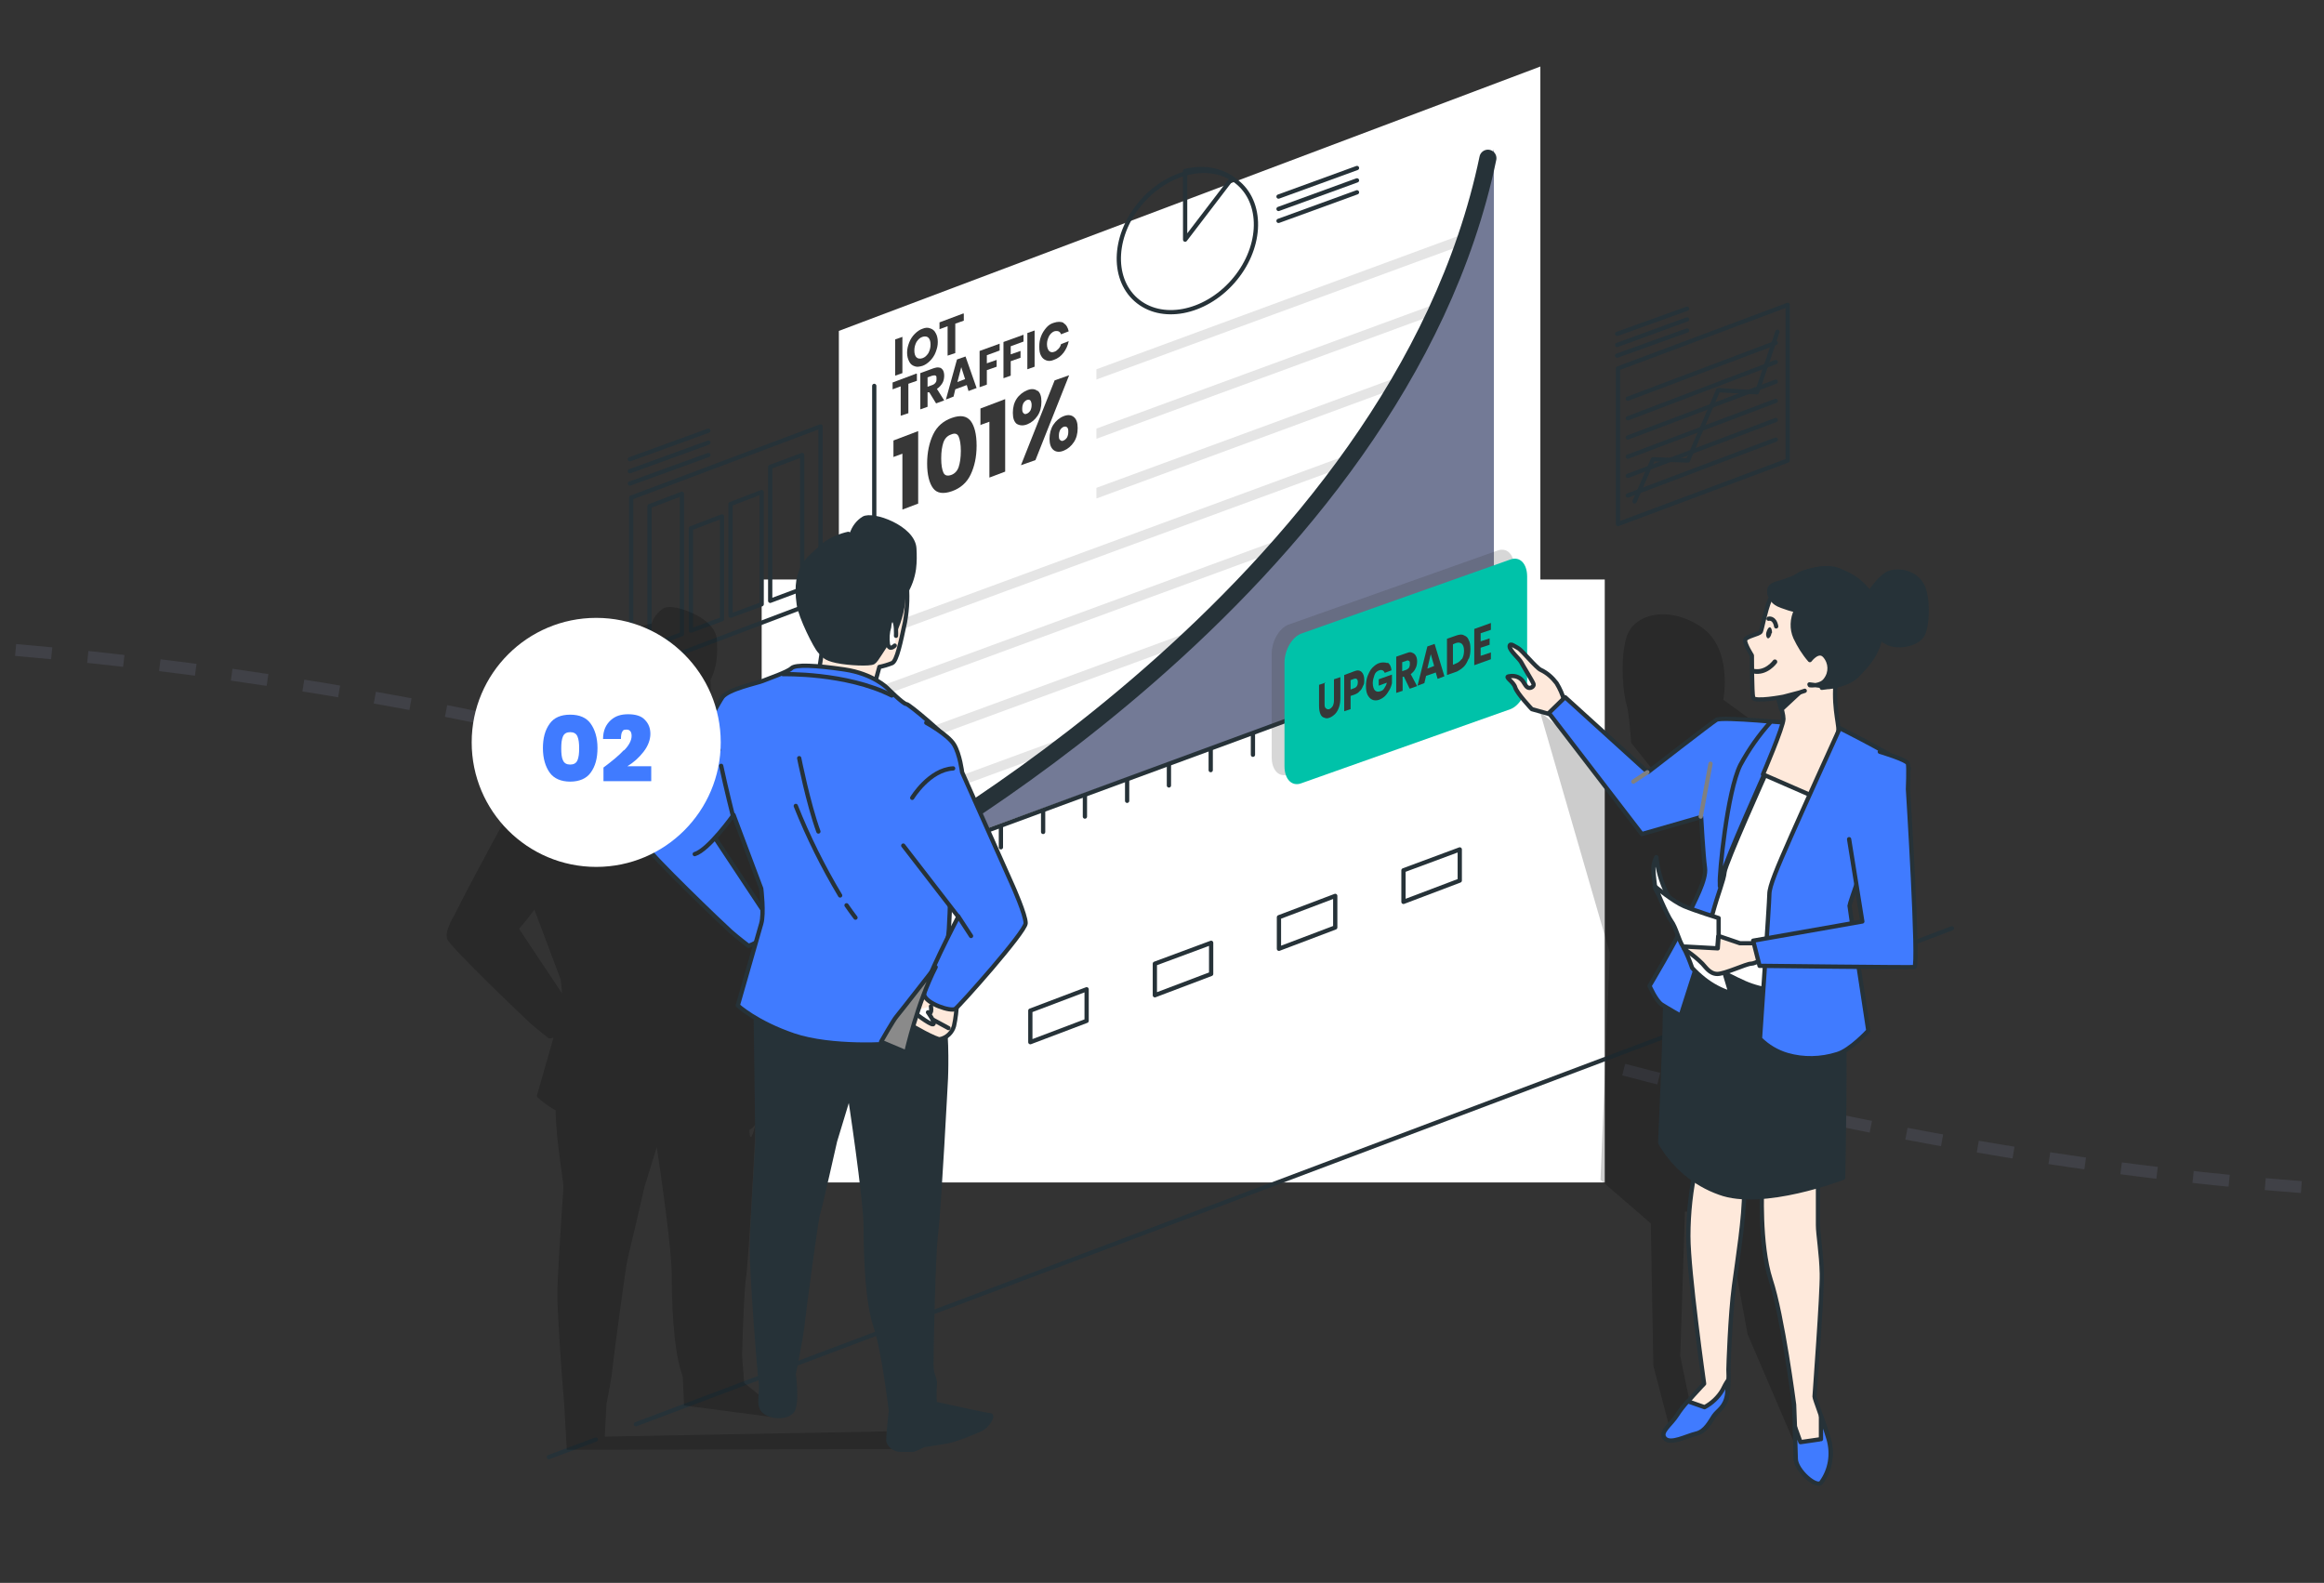 <?xml version="1.0" encoding="UTF-8"?>
<svg id="Layer_1" data-name="Layer 1" xmlns="http://www.w3.org/2000/svg" xmlns:xlink="http://www.w3.org/1999/xlink" viewBox="0 0 544.97 371.2">
  <rect x="0" y="0" width="544.97" height="371.2" fill="#333333" stroke="none"/>
  <defs>
    <style>
      .cls-1, .cls-2, .cls-3, .cls-4, .cls-5, .cls-6, .cls-7 {
        fill: none;
      }

      .cls-8, .cls-9 {
        fill: #407bff;
      }

      .cls-10, .cls-11, .cls-6 {
        isolation: isolate;
        opacity: .2;
      }

      .cls-12, .cls-13 {
        fill: #263238;
      }

      .cls-14 {
        fill: #e5e5e5;
      }

      .cls-15 {
        fill: #8a8a8a;
      }

      .cls-15, .cls-9, .cls-2, .cls-3, .cls-16, .cls-4, .cls-5, .cls-13, .cls-17, .cls-7 {
        stroke-linecap: round;
        stroke-linejoin: round;
      }

      .cls-15, .cls-9, .cls-2, .cls-3, .cls-16, .cls-4, .cls-13, .cls-17, .cls-7 {
        stroke: #263238;
      }

      .cls-18, .cls-11 {
        fill: #373737;
      }

      .cls-2 {
        stroke-width: 1px;
      }

      .cls-19 {
        fill: #00c2a9;
      }

      .cls-20 {
        fill: #737a96;
      }

      .cls-3 {
        stroke-width: 1.1px;
      }

      .cls-16, .cls-21 {
        fill: #fff;
      }

      .cls-5 {
        stroke: gray;
      }

      .cls-6 {
        stroke: #737a96;
        stroke-dasharray: 8.5 8.5;
        stroke-miterlimit: 10;
        stroke-width: 2.8px;
      }

      .cls-17 {
        fill: #fee9db;
      }

      .cls-7 {
        stroke-width: 4px;
      }

      .cls-22 {
        clip-path: url(#clippath);
      }
    </style>
    <clipPath id="clippath">
      <rect class="cls-1" width="544.97" height="371.2"/>
    </clipPath>
  </defs>
  <g class="cls-22">
    <path class="cls-6" d="M-513.69,228.8C-231.29,128.9,8.31,127.4,217.21,196.3c244.3,97.4,475.3,126.1,676.5,0"/>
    <rect class="cls-21" x="178.61" y="135.9" width="197.7" height="141.4"/>
    <g id="freepik--Floor--inject-356">
      <line class="cls-4" x1="440.51" y1="224.2" x2="457.71" y2="217.7"/>
      <line class="cls-4" x1="149.11" y1="334" x2="433.31" y2="226.9"/>
      <line class="cls-4" x1="128.71" y1="341.7" x2="139.71" y2="337.6"/>
    </g>
    <g id="freepik--chart-5--inject-356">
      <polygon class="cls-21" points="361.21 166.8 196.71 228.8 196.71 77.6 361.21 15.6 361.21 166.8"/>
      <polygon class="cls-14" points="350.21 136 204.91 189.4 204.91 191.8 350.21 138.4 350.21 136"/>
      <polygon class="cls-14" points="350.21 122 204.91 175.4 204.91 177.9 350.21 124.5 350.21 122"/>
      <polygon class="cls-14" points="350.21 108.1 204.91 161.5 204.91 163.9 350.21 110.5 350.21 108.1"/>
      <polygon class="cls-14" points="350.21 94.1 204.91 147.6 204.91 150 350.21 96.6 350.21 94.1"/>
      <polygon class="cls-14" points="257.11 114.4 257.11 116.9 350.21 82.6 350.21 80.2 257.11 114.4"/>
      <polygon class="cls-14" points="257.11 100.5 257.11 102.9 350.21 68.7 350.21 66.3 257.11 100.5"/>
      <polygon class="cls-14" points="257.11 86.6 257.11 89 350.21 54.8 350.21 52.3 257.11 86.6"/>
      <path class="cls-20" d="M350.31,35c-2.5,9.6-8,28.2-15.6,43.3-10.7,21.4-43.9,61.9-67.3,81.8-23.3,19.9-62.1,43.7-62.1,43.7l145-52.7V35h0Z"/>
      <path class="cls-7" d="M206.31,203.3s121.5-64.9,142.6-166.2"/>
      <line class="cls-4" x1="205.01" y1="90.5" x2="205.01" y2="209.7"/>
      <line class="cls-4" x1="200.51" y1="206.2" x2="351.91" y2="150.5"/>
      <line class="cls-4" x1="215.11" y1="201.1" x2="215.11" y2="205.9"/>
      <line class="cls-4" x1="224.91" y1="197.4" x2="224.91" y2="202.3"/>
      <line class="cls-4" x1="234.71" y1="193.8" x2="234.71" y2="198.7"/>
      <line class="cls-4" x1="244.61" y1="190.2" x2="244.61" y2="195.1"/>
      <line class="cls-4" x1="254.41" y1="186.6" x2="254.41" y2="191.5"/>
      <line class="cls-4" x1="264.31" y1="183" x2="264.31" y2="187.8"/>
      <line class="cls-4" x1="274.11" y1="179.4" x2="274.11" y2="184.2"/>
      <line class="cls-4" x1="283.91" y1="175.7" x2="283.91" y2="180.6"/>
      <line class="cls-4" x1="293.81" y1="172.1" x2="293.81" y2="177"/>
      <line class="cls-4" x1="303.61" y1="168.5" x2="303.61" y2="173.4"/>
      <line class="cls-4" x1="313.51" y1="164.9" x2="313.51" y2="169.7"/>
      <line class="cls-4" x1="323.31" y1="161.3" x2="323.31" y2="166.1"/>
      <line class="cls-4" x1="333.21" y1="157.7" x2="333.21" y2="162.5"/>
      <line class="cls-4" x1="343.01" y1="154" x2="343.01" y2="158.9"/>
      <line class="cls-4" x1="352.11" y1="150.5" x2="352.11" y2="155.3"/>
      <polygon class="cls-4" points="254.81 239.4 241.61 244.4 241.61 237 254.81 232 254.81 239.4"/>
      <polygon class="cls-4" points="284.01 228.4 270.81 233.4 270.81 226 284.01 221.1 284.01 228.4"/>
      <polygon class="cls-4" points="313.11 217.5 299.91 222.5 299.91 215.1 313.11 210.1 313.11 217.5"/>
      <polygon class="cls-4" points="342.31 206.5 329.11 211.5 329.11 204.1 342.31 199.2 342.31 206.5"/>
    </g>
    <g id="freepik--chart-4--inject-356">
      <polygon class="cls-4" points="419.21 108 379.41 122.9 379.41 86.4 419.21 71.5 419.21 108"/>
      <line class="cls-4" x1="379.21" y1="83.4" x2="395.61" y2="77.5"/>
      <line class="cls-4" x1="379.21" y1="80.9" x2="395.61" y2="74.9"/>
      <line class="cls-4" x1="379.21" y1="78.3" x2="395.61" y2="72.4"/>
      <polyline class="cls-4" points="383.31 117.6 387.61 107.7 395.81 108 402.91 91.5 412.01 92 416.81 77.8"/>
      <line class="cls-4" x1="381.71" y1="93.5" x2="416.41" y2="80.4"/>
      <line class="cls-4" x1="381.71" y1="98.1" x2="416.41" y2="84.9"/>
      <line class="cls-4" x1="381.71" y1="102.6" x2="416.41" y2="89.5"/>
      <line class="cls-4" x1="381.71" y1="107.1" x2="416.41" y2="94"/>
      <line class="cls-4" x1="381.71" y1="111.6" x2="416.41" y2="98.5"/>
      <line class="cls-4" x1="381.71" y1="116.2" x2="416.41" y2="103.1"/>
    </g>
    <g id="freepik--chart-3--inject-356">
      <ellipse class="cls-2" cx="278.44" cy="56.65" rx="18.2" ry="14.2" transform="translate(51.51 227.65) rotate(-48.5)"/>
      <path class="cls-4" d="M288.91,41.8c-2.9-2-6.7-2.7-11-1.7v16.1s11-14.4,11-14.4Z"/>
      <line class="cls-4" x1="299.81" y1="51.8" x2="318.21" y2="45.1"/>
      <line class="cls-4" x1="299.81" y1="49" x2="318.21" y2="42.3"/>
      <line class="cls-4" x1="299.81" y1="46.1" x2="318.21" y2="39.4"/>
    </g>
    <g id="freepik--chart-2--inject-356">
      <polygon class="cls-4" points="192.41 140.8 148.01 157.6 148.01 116.7 192.41 100 192.41 140.8"/>
      <polygon class="cls-4" points="180.61 109.5 180.61 140.9 188.11 138.1 188.11 106.7 180.61 109.5"/>
      <polygon class="cls-4" points="162.01 147.9 169.31 145.2 169.31 121.1 162.01 123.9 162.01 147.9"/>
      <polygon class="cls-4" points="178.61 115.4 171.31 118.2 171.31 144.4 178.61 141.7 178.61 115.4"/>
      <polygon class="cls-4" points="159.91 115.8 152.31 118.7 152.31 151.6 159.91 148.7 159.91 115.8"/>
      <line class="cls-4" x1="147.71" y1="113.4" x2="166.11" y2="106.7"/>
      <line class="cls-4" x1="147.71" y1="110.5" x2="166.11" y2="103.8"/>
      <line class="cls-4" x1="147.71" y1="107.7" x2="166.11" y2="101"/>
    </g>
    <g id="freepik--character-1--inject-356">
      <path class="cls-10" d="M212.21,335.6l-70.4,1.3.4-7.6c.5-2.7,1.2-6.1,1.4-8.2.4-4,3.2-24.5,3.5-25.6s3.9-16.5,4-17.1l2.9-9.4c.9,5.9,3.5,24,3.5,29.7s.3,17.3,2.3,23.2c.1.3.2.6.3,1l.3,6.7,20.5,2.7.5-2.4-6.9-5.6-.5-6.4c.2-7.1.5-15.1.9-18.1.8-5.5,2.3-35.9,2.3-36.2s-1.3,5.9-1.5,1.4c1.1-.6,1.8-1.6,2.1-2.8.3-1.4.5-2.9.6-4.3,1.4-1.4,4.9-5.3,8.1-9.1,8-9.3,8-10.4,8-10.8,0-2-2.9-8.6-3-8.9l-11.8-26.6c0-.6-.6-4.4-2-6.6-1-1.4-2.3-2.5-3.8-3.4-2.9-2.7-7.2-6.4-7.9-6.4h0c-.4,0-2.5-1.9-4.1-3.5-.8-.7-1.6-1.3-2.5-1.8l.7-2.5c1-.2,1.9-.5,2.8-.9,1.1-.5,1.8-3.5,2.9-8.7l.3-1.2c.5-2.6.7-5.3.5-8,.7-1.4,1.2-3,1.4-4.6s.2-3.3.1-4.9c-.2-2.9-3.1-4.9-4.9-5.8-2.7-1.4-6.2-2.4-7.7-1.5-1.3.9-2.3,2.1-2.7,3.6h-.4c-2.5.5-4.8,1.7-6.6,3.3-.4.3-.7.7-1.1,1-2.4,2.1-5.3,4.7-4.2,12.6.4,3.1,4,10.2,5,11.3.2.2.3.3.4.5l-.4,2.4c-3.1-.3-5.8-.2-6.6.5-.6.6-3.4,1.6-5.1,2.3-.7.2-1.2.5-1.5.6s-1,.3-1.8.5c-2.7.7-6.7,1.9-7.8,3.4s-12.2,21.9-16.2,30c-.5.8-.9,1.6-1.2,2.4-.1.3-.2.5-.3.8-.3.7-.3,1.5-.2,2.2.6,1.9,18.4,18.8,19.7,20,1.7,1.5,4.2,3.4,4.2,3.4h.4s.3,0,.7-.2l-3.9,13.6c0,.2,0,.3.1.4,1.3,1.2,2.7,2.2,4.3,3.1,0,6.4,1.8,16.4,1.8,17.8s-.2,3.2-.4,6.5c-.4,6.4-1,15.1-1,19s.9,17.8,1.6,25.6l.6,10.7,80.9-.2-1.7-4.3.1.1ZM176.71,234.9l1.1,1.4c-.3.6-.7,1.4-1.3,2.4,0-.9.1-2.2.2-3.9v.1ZM121.71,217.8c1.6-1.8,2.9-3.5,3.6-4.5l6.2,16.5c0,.3.2,1.6.3,3.2l-10.1-15.2Z"/>
      <path class="cls-17" d="M212.51,136.1c.4,3.2.3,6.5-.3,9.8-1,4.7-1.9,9.1-3,9.6-1,.4-2,.7-3,.9l-.9,3.3-13.3-2.1.9-5.9s11-17.4,19.5-15.5l.1-.1Z"/>
      <path class="cls-13" d="M198.91,125.2s-4,.8-6.4,3.2-6.5,4.3-5.2,13.3c.4,3,4,10.1,4.9,11s1.1,1.7,4,2.3,7.8.8,8.6.3,2-3,4-5.6,3-7.6,3-9.2c0-.5.1-.9.4-1.3,1.1-1.8,1.8-3.7,2.1-5.8.2-1.6.2-3.2.1-4.8-.3-4.9-9.8-8.3-11.9-7-1.3.8-2.3,2.1-2.8,3.7h-.6l-.2-.1Z"/>
      <path class="cls-16" d="M209.81,151.4s-1.2,1.3-1.6-.3c-.2-1.4-.1-2.8.3-4.1,0,0,0-1.8.9-1.6s.7,3.7.7,3.7"/>
      <path class="cls-9" d="M153.81,192.5s-2.7,4.4-2.1,6.1,17.9,18.3,19.6,19.8,4.2,3.4,4.2,3.4c0,0,3-.8,3.6-3,.3-1.3.6-2.5.8-3.8l-13.1-19.8-4.9-2.9"/>
      <path class="cls-13" d="M177.21,237.3s.4,28.6.4,30.3-1.3,19.6-1.3,25.5,1.7,28.6,2.1,31-.9,5.5.8,6.9,5.1,1.5,6.5,0,.4-8.8.4-8.8c0,0,1.7-8,2.1-11.8s3.2-24.6,3.6-25.7,4-17.1,4-17.1l3.4-11.2s3.8,24.7,3.8,31.6.4,17.5,2.3,23,3.6,19.8,3.6,19.8c0,0-.6,5.7-.6,6.9s1.5,2.3,2.9,2.3h2.9c.9-.3,1.7-.7,2.5-1.1l5.1-.8c2.5-.4,6.9-2.3,8.4-3s2.9-3.2,2.1-3.2-11-2.3-12-2.5l-1-.2c-.1-1.5-.1-2.9,0-4.4.2-1.7-.8-1.9-.8-4.9s.4-25.3,1.1-30.8,2.3-36.2,2.3-36.2c0,0,.4-9.3-.6-14.7-.7-3.6-1.7-7.2-3-10.6,0,0-16.2.9-24.7-.4-4.8-.7-9.6-1.9-14.3-3.4,0,0-1.7,9.4-1.9,13.6l-.1-.1Z"/>
      <path class="cls-9" d="M151.91,196.5c0-1.2,16.1-31.1,17.5-33s8.2-3.3,9.4-3.8,5.9-2.1,6.8-3,5.6-.7,12.4.3,10.1,4.4,10.1,4.4c0,0,3.7,3.7,4.4,3.7s9.6,7.7,10.3,8.9.2,37.3-.3,43.9-2.7,8.5-4,11.2-8,15.2-8.7,15.5-14.9,1.2-23.7-1.8-13.1-7-13.1-7c0,0,4.8-16.8,5.5-19.2s0-8.2,0-8.2l-6.5-17.3s-5.8,8.2-9.1,9.2"/>
      <path class="cls-4" d="M198.51,212.3c.7,1,1.4,2,2.1,2.9"/>
      <path class="cls-4" d="M186.61,189c2.9,7.3,6.4,14.3,10.4,21"/>
      <path class="cls-4" d="M187.41,177.8s2.1,10.6,4.5,17.2"/>
      <path class="cls-16" d="M168.51,175.9c-.2-1.1-.3-2.1-.4-3"/>
      <path class="cls-16" d="M171.81,191.1s-1.5-5.9-2.7-11.5"/>
      <path class="cls-17" d="M217.31,231.2s-3.5,5.2-3.5,5.9-.7,2.7-.4,3.1,6.3,3.7,7,3.5c1.6-.3,2.9-1.6,3.3-3.1.4-1.8.6-3.7.7-5.6l-7.2-3.8h.1Z"/>
      <path class="cls-16" d="M213.91,237.1s4.2,3.3,4.9,3.1-1.2-2.8-1.2-2.8c0,0,1,.9.7-1.4"/>
      <line class="cls-4" x1="218.91" y1="239.2" x2="222.41" y2="241.1"/>
      <path class="cls-9" d="M211.81,198.3l12.9,16.7s-8.5,16.2-8,18.3,6.3,4,7.3,3.3,16.5-18.1,16.5-20.1-3-8.7-3-8.7l-11.9-26.7s-.5-4.2-1.9-6.5-6.5-5.1-6.5-5.1"/>
      <line class="cls-4" x1="224.71" y1="214.9" x2="227.71" y2="219.5"/>
      <path class="cls-4" d="M213.91,187.1s4-6.6,9.6-6.9"/>
      <path class="cls-15" d="M219.31,226.8s-8.4,10.8-9.1,11.6-3.6,5.9-3.6,5.9l5.9,2.5s2.6-11.6,6.9-20h-.1Z"/>
      <path class="cls-9" d="M183.61,158.1s14.8-.4,25.5,5"/>
    </g>
    <g>
      <circle class="cls-21" cx="139.81" cy="174.1" r="29.2"/>
      <g>
        <path class="cls-8" d="M127.31,175.5c0-2.4.5-4.3,1.6-5.8,1-1.4,2.6-2.1,4.8-2.1s3.8.7,4.8,2.1c1,1.4,1.6,3.3,1.6,5.7s-.5,4.3-1.6,5.8c-1,1.4-2.7,2.1-4.8,2.1s-3.8-.7-4.8-2.1c-1-1.4-1.6-3.3-1.6-5.8v.1ZM135.81,175.5c0-1.2-.1-2.1-.4-2.8s-.9-1-1.7-1-1.4.3-1.7,1-.4,1.6-.4,2.8.1,2.2.4,2.8c.3.7.9,1,1.7,1s1.4-.3,1.7-1,.4-1.6.4-2.8Z"/>
        <path class="cls-8" d="M146.31,176c1.2-1.2,1.8-2.4,1.8-3.4s-.4-1.5-1.2-1.5-.8.2-1,.5-.3.9-.3,1.7h-4.2c0-2,.7-3.4,1.8-4.4s2.4-1.4,4.1-1.4,3.1.4,3.9,1.3c.9.9,1.3,2,1.3,3.3s-.5,2.8-1.6,4.2c-1,1.3-2.3,2.5-3.8,3.4h5.6v3.5h-11.2v-3.2c2-1.5,3.6-2.8,4.8-4.1v.1Z"/>
      </g>
    </g>
    <g>
      <path class="cls-18" d="M211.61,79v8.5l-1.7.6v-8.5l1.7-.6Z"/>
      <path class="cls-18" d="M218.11,77c.6.2,1,.5,1.3,1.1.3.5.5,1.2.5,2.1s-.2,1.6-.5,2.4-.8,1.5-1.3,2c-.6.6-1.2,1-1.8,1.2-.7.2-1.3.3-1.8.1-.6-.2-1-.5-1.3-1.1s-.5-1.2-.5-2.1.2-1.6.5-2.4.8-1.5,1.3-2c.6-.6,1.2-1,1.8-1.2.7-.3,1.3-.3,1.8-.1ZM214.91,80.2c-.3.6-.5,1.2-.5,2s.2,1.3.5,1.6c.3.3.8.4,1.4.2.6-.2,1-.6,1.4-1.2.3-.6.5-1.2.5-2s-.2-1.3-.5-1.6c-.3-.3-.8-.4-1.4-.2-.6.2-1,.6-1.4,1.2Z"/>
      <path class="cls-18" d="M226.01,73.6v1.6l-2,.7v6.9l-1.8.6v-6.9l-1.9.7v-1.6l5.6-2.1.1.1Z"/>
      <path class="cls-18" d="M215.01,87.7v1.6l-2,.7v6.9l-1.8.6v-6.9l-1.9.7v-1.6l5.6-2.1.1.1Z"/>
      <path class="cls-18" d="M219.51,94.6l-1.6-2.6h-.4v3.4l-1.7.6v-8.5l3-1.1c.6-.2,1.1-.3,1.4-.2.4,0,.7.3.9.6.2.3.3.8.3,1.3s-.1,1.2-.4,1.7c-.3.5-.7,1-1.3,1.4l1.7,2.7-1.9.7ZM217.51,90.7l1.1-.4c.3-.1.6-.3.8-.6s.2-.5.2-.9,0-.6-.2-.7-.4-.1-.8,0l-1.1.4v2.2Z"/>
      <path class="cls-18" d="M226.71,90.3l-2.7,1-.4,1.7-1.8.7,2.6-9.4,2-.7,2.6,7.4-1.9.7-.4-1.4h0ZM226.31,88.9l-.9-2.8-.9,3.5,1.8-.7h0Z"/>
      <path class="cls-18" d="M234.41,80.6v1.6l-3,1.1v1.9l2.3-.8v1.6l-2.3.8v3.4l-1.7.6v-8.5l4.7-1.7Z"/>
      <path class="cls-18" d="M240.01,78.5v1.6l-3,1.1v1.9l2.3-.8v1.6l-2.3.8v3.4l-1.7.6v-8.5l4.7-1.7Z"/>
      <path class="cls-18" d="M242.61,77.5v8.5l-1.7.6v-8.5l1.7-.6Z"/>
      <path class="cls-18" d="M249.41,75.8c.6.3,1,1,1.2,1.9l-1.8.7c-.1-.3-.3-.6-.6-.7s-.6-.1-1,0c-.5.2-.9.6-1.2,1.1-.3.6-.5,1.2-.5,1.9s.2,1.3.5,1.6c.3.3.7.4,1.2.2.4-.1.7-.4,1-.7.3-.3.5-.7.6-1.1l1.8-.7c-.2,1-.6,1.9-1.2,2.7-.6.8-1.4,1.4-2.3,1.7-.7.3-1.3.3-1.8.1-.5-.2-.9-.5-1.2-1.1-.3-.5-.4-1.2-.4-2.1s.1-1.6.4-2.4c.3-.8.7-1.4,1.2-2s1.1-1,1.8-1.2c.9-.3,1.7-.3,2.3,0v.1Z"/>
      <path class="cls-18" d="M209.51,107.1v-3.8l5.8-2.2v17l-3.7,1.4v-13.1l-2.2.8.1-.1Z"/>
      <path class="cls-18" d="M217.41,108.7c0-2.6.5-4.9,1.4-6.8s2.4-3.2,4.4-3.9c2-.7,3.4-.5,4.4.7.9,1.2,1.4,3.1,1.4,5.8s-.5,4.9-1.4,6.8-2.4,3.2-4.4,3.9c-2,.7-3.5.5-4.4-.7s-1.4-3.2-1.4-5.8ZM225.31,105.7c0-1.5-.2-2.6-.5-3.3-.3-.7-.9-.9-1.8-.5-.9.3-1.5,1-1.8,1.9s-.5,2.1-.5,3.7.2,2.6.5,3.3c.3.7.9.9,1.8.6.9-.3,1.5-1,1.8-1.9s.5-2.2.5-3.7v-.1Z"/>
      <path class="cls-18" d="M229.91,99.6v-3.8l5.8-2.2v17l-3.7,1.4v-13.1l-2.2.8.1-.1Z"/>
      <path class="cls-18" d="M243.31,91.6c.6.5.9,1.3.9,2.6s-.3,2.4-.9,3.3c-.6.9-1.4,1.6-2.4,2s-1.8.3-2.5-.1c-.6-.5-.9-1.3-.9-2.6s.3-2.4.9-3.3c.6-.9,1.5-1.6,2.5-2s1.8-.3,2.4.2v-.1ZM250.71,88l-7.9,19.9-3.4,1.2,7.9-19.9,3.4-1.2ZM240.01,96.9c.2.2.4.3.8.1.3-.1.6-.4.8-.7.2-.4.3-.8.3-1.3s-.1-.8-.3-1.1c-.2-.2-.5-.2-.8-.1s-.6.4-.8.7c-.2.4-.3.8-.3,1.3s0,.8.3,1.1ZM251.81,97.8c.6.5.9,1.3.9,2.6s-.3,2.4-.9,3.3c-.6.9-1.4,1.6-2.4,2s-1.8.3-2.4-.2c-.6-.5-.9-1.4-.9-2.6s.3-2.4.9-3.3c.6-.9,1.4-1.6,2.4-2s1.8-.3,2.4.2ZM248.61,103.2c.2.2.5.3.8.1.3-.1.6-.4.8-.7.2-.4.3-.8.3-1.3s0-.8-.3-1.1c-.2-.2-.5-.2-.8-.1s-.6.4-.8.7c-.2.4-.3.8-.3,1.3s0,.9.3,1.1Z"/>
    </g>
    <path class="cls-11" d="M351.21,164.2l-49.1,17.4c-2.2.8-3.9-1-3.9-4v-24.3c0-3,1.8-6,3.9-6.8l49.1-17.4c2.2-.8,3.9,1,3.9,4v24.3c0,3-1.8,6-3.9,6.8Z"/>
    <path class="cls-19" d="M354.21,166.3l-49.1,17.4c-2.2.8-3.9-1-3.9-4v-24.3c0-3,1.8-6,3.9-6.8l49.1-17.4c2.2-.8,3.9,1,3.9,4v24.3c0,3-1.8,6-3.9,6.8Z"/>
    <g>
      <path class="cls-18" d="M310.61,160v4.9c0,.6,0,1,.3,1.2.2.2.5.3.8.2s.6-.4.8-.7c.2-.4.3-.8.3-1.4v-4.9l1.5-.5v4.9c0,.8-.1,1.5-.3,2.1s-.5,1.2-.9,1.6-.8.7-1.3.9-.9.2-1.3,0c-.4-.1-.7-.4-.9-.9s-.3-1.1-.3-1.9v-4.9l1.5-.5-.2-.1Z"/>
      <path class="cls-18" d="M316.71,163.3v3l-1.5.5v-8.5l2.4-.9c.7-.3,1.3-.2,1.7.2s.6,1,.6,1.8,0,1-.3,1.5c-.2.5-.4.9-.8,1.2-.3.4-.7.6-1.2.8l-.9.3v.1ZM318.41,160c0-.7-.3-1-.9-.8l-.8.3v2.2l.8-.3c.6-.2.9-.7.9-1.4Z"/>
      <path class="cls-18" d="M325.41,155.4c.5.3.8.9.9,1.8l-1.6.6c-.1-.3-.3-.5-.5-.6s-.5-.1-.8,0c-.5.2-.9.5-1.1,1.1s-.4,1.2-.4,1.9.2,1.4.5,1.7.7.4,1.3.2.7-.4.9-.7.5-.8.6-1.3l-1.9.7v-1.5l3.1-1.1v2c-.1.5-.3,1.1-.6,1.6s-.6,1-1,1.4-.9.7-1.4.9-1.2.2-1.6,0c-.5-.2-.8-.6-1.1-1.1-.3-.6-.4-1.3-.4-2.1s.1-1.6.4-2.4c.3-.7.6-1.4,1.1-1.9s1-.9,1.6-1.1,1.4-.2,1.9,0l.1-.1Z"/>
      <path class="cls-18" d="M330.51,161.4l-1.3-2.7h-.3v3.3l-1.5.5v-8.5l2.6-.9c.5-.2.9-.2,1.2,0,.3.1.6.3.8.7.2.3.3.8.3,1.3s-.1,1.2-.4,1.7c-.2.5-.6.9-1.1,1.3l1.5,2.8-1.7.6-.1-.1ZM328.81,157.4l.9-.3c.3-.1.5-.3.7-.5.1-.2.2-.5.2-.9s0-.6-.2-.7c-.1-.1-.4-.2-.7,0l-.9.3v2.1h0Z"/>
      <path class="cls-18" d="M336.71,157.7l-2.3.8-.4,1.7-1.6.6,2.3-9.2,1.7-.6,2.3,7.6-1.6.6-.4-1.4v-.1ZM336.31,156.2l-.8-2.8-.8,3.4,1.5-.6h.1Z"/>
      <path class="cls-18" d="M344.41,154.4c-.3.7-.6,1.4-1.1,1.9s-1.1.9-1.7,1.2l-2.3.8v-8.5l2.3-.8c.7-.2,1.2-.3,1.7,0,.5.2.9.5,1.1,1.1.3.5.4,1.2.4,2.1s-.1,1.6-.4,2.4v-.2ZM342.81,154.6c.3-.5.5-1.2.5-2s-.2-1.3-.5-1.6-.8-.4-1.4-.2l-.7.3v4.8l.7-.3c.6-.2,1-.6,1.4-1.1v.1Z"/>
      <path class="cls-18" d="M347.21,148.6v1.8l2.1-.7v1.5l-2.1.7v1.9l2.4-.8v1.6l-3.9,1.4v-8.5l3.9-1.4v1.6l-2.4.8v.1Z"/>
    </g>
    <g id="freepik--character-2--inject-356">
      <path class="cls-10" d="M361.11,167l.2.6,16.2,55.9-2.2,53.2,11.8,10.2.6,33.4,4,15.3,5.1-4-2.8-13.6,1.1-33.9,9.6,1.1,5.1,27.7,13.6,31.7-1.2-17-3.4-16.4,4-133.5-18.7-13.6s2.3-11.9-5.1-17-15.8-3.4-17.6,2.3c-1.7,5.7-.6,14.1,0,15.8s1.1,9,1.1,9l6.8,8.5-4,4.5-24.3-20.4.1.2Z"/>
      <path class="cls-17" d="M413.21,278.1s-.7,13.6,2,22c2.8,8.4,5.5,29.3,5.5,29.3,0,0,.4,9.9.4,12.6s5,7.1,6,5.5c2.1-2.9,2.7-6.6,1.7-10.1-1.5-4.9-3.3-9.3-3.3-9.9s1.8-24,1.7-28.8-.9-9.2-.9-11.4v-11.5l-13,2.2-.1.1Z"/>
      <path class="cls-9" d="M428.81,337.5c-.6-2-1.2-3.8-1.8-5.4v5.4c.1,0-4.8.7-4.8.7l-1.3-3.6c0,2.8.2,6.1.2,7.5,0,2.7,5,7.1,6,5.5,2.1-2.9,2.7-6.6,1.7-10.1h0Z"/>
      <path class="cls-17" d="M397.71,273.6c-1.2,5.4-1.8,10.8-1.8,16.3,0,8.4,3.7,34.6,3.7,34.6,0,0-4.8,5-6.2,7.3-1.5,2.4-4.2,4-2.9,5.5s5.1-.6,7.3-1.1,3.3-2.9,4.2-4.2,2.7-2,3.1-5.1c.2-1.9.3-3.8.2-5.7,0-.7.4-12.8,1.3-19.6s2.4-15.8,2.4-22.5-11.2-5.5-11.2-5.5h-.1Z"/>
      <path class="cls-9" d="M403.91,326c-1,1.7-2.5,3.1-4.2,4l-3.7-1.3h-.3c-.9,1-1.7,2-2.4,3.1-1.5,2.4-4.2,4-2.9,5.5s5.1-.6,7.3-1.1,3.3-2.9,4.2-4.2,2.7-2,3.1-5.1c.1-1.3.2-2.4.2-3.2-.5.7-.9,1.5-1.3,2.3h0Z"/>
      <path class="cls-13" d="M394.81,221.9s-4.4,9.7-4.4,15.9-1.1,30.2-1.1,30.2c3.1,5.4,8,9.6,13.9,11.7,10.1,3.8,29-3.5,29-3.5,0,0,.7-33.3,0-39.4s-2.2-12.8-2.2-12.8l-33.7-6.2-1.4,4-.1.1Z"/>
      <path class="cls-16" d="M394.81,221.9l.5.4c4.2,3.3,8.9,6,13.8,8.2,8.4,3.7,20.5,1.7,20.5,1.7l2.6-24.2,8.4-28.9-27.7-7.4s-8.4,16.7-9.5,21.8-1.7,11.9-1.8,13.4-6.7,15-6.7,15h-.1Z"/>
      <path class="cls-17" d="M364.91,167.9l-5.7-1.6s-3.5-3.7-3.9-5.1-2.7-2.5-1.4-2.6c1-.2,2.1,0,2.9.8.6.6.8,1.4,1.4,1.8s1.6-.2,1.4-.8-2.5-4.3-2.9-5.1-2.7-2.7-2.7-3.7,1.2,0,2,.4,4.3,4.7,5.3,5.1c1.5.7,2.7,1.8,3.7,3.1.8,1.3,1.4,2.7,1.8,4.1l-2,3.7.1-.1Z"/>
      <path class="cls-9" d="M420.81,169.7s-17-1.7-18.3-.9-16.1,12.3-16.1,12.3l-19.4-17.6-3.8,3.7,21.8,28.4,13.9-4s.5,9,.9,11.9-2.4,7.7-4.6,12.5-8.4,15.2-8.4,15.2c0,0,1.5,3.5,2.9,4.4s4.4,2.6,4.4,2.6c0,0,6.2-19.2,7.5-24s2.6-7.7,2.8-9.7,9.9-23.6,9.9-23.6l6.6-11-.1-.2Z"/>
      <line class="cls-5" x1="398.81" y1="191.5" x2="401.11" y2="179.1"/>
      <path class="cls-9" d="M415.31,169.2c-2.8,3.1-5.2,6.5-7.2,10.2-3.1,6.2-5,25.8-4.8,27.7v.7c.4-1.1.7-2.3.9-3.5.2-2,9.9-23.6,9.9-23.6l6.6-11s-2.4-.3-5.4-.5h0Z"/>
      <line class="cls-5" x1="386.31" y1="181.1" x2="383.01" y2="183.3"/>
      <path class="cls-17" d="M416.51,162.4s1.7,4.4,1.7,6.2-4.8,13-4.8,13l11.7,5.1s5.9-13.7,6-15.4-1.5-6.6-.4-13.2,1.8-7.5-.4-7.9-11.2,1.1-12.8,3.5c-1.6,2.6-2,5.7-1.1,8.6l.1.1Z"/>
      <polygon class="cls-13" points="422.01 162.4 417.71 166.4 417.01 163.9 422.01 162.4"/>
      <path class="cls-9" d="M431.41,170.8s-8.1,17.8-11.4,25.3-5.1,11.7-5.1,13.6-2.2,33.9-2.2,33.9c1.8,1.8,4,3.1,6.4,3.8,3.8,1.1,7.9,1,11.7-.2,3.1-.9,7.3-5.5,7.3-5.5,0,0-4.4-28.8-4.4-29.3s4.6-13.7,5.5-15.4,8.1-15.4,8.4-16.7-16.3-9.6-16.3-9.6l.1.1Z"/>
      <path class="cls-16" d="M388.11,208s-.4-3.1-.4-4.4c0-.9.3-1.8.7-2.6.3,2.9,1.1,5.8,2.4,8.4,2,3.5,3.1,5.5,3.1,5.5,0,0-5.3-4.4-5.9-7l.1.1Z"/>
      <path class="cls-16" d="M403.01,219.5v-4.2s-5.5-1.7-8.1-2.8-6.8-4.6-6.8-4.6c0,0,2.7,6.6,3.8,8.1s1.8,4.6,2.7,5.9c.9,1.6,1.6,3.4,2.2,5.1.8.9,1.8,1.8,2.8,2.6,1.9,1.5,4,2.6,6.2,3.3l-3.1-10.4.2-2.9.1-.1Z"/>
      <path class="cls-17" d="M412.01,221.2h-4l-5-1.7-.2,2.9-7.3-.4s-1.7-.2.2,1.1c1.3.9,2.4,1.8,3.5,2.9.7.7,1.7,2.4,3.5,2.4s6.8-2.4,7.9-2.4,3.7-1.7,3.7-1.7l-2.2-3.3-.1.2Z"/>
      <path class="cls-9" d="M433.61,196.8l3.1,19.3-25.6,4.5,1.5,5.9s35.2.4,36.3.3-1.5-41.7-1.5-41.7c0,0,.2-5.1,0-6s-6.6-2.8-6.6-2.8"/>
      <path class="cls-13" d="M437.91,139.8s2.9-4.8,5.3-5.5,5.9,0,7.5,2.9,1.3,10,0,11.9-4.8,2.6-7.1,2-4.6-2.9-5-5-.8-6.3-.8-6.3h.1Z"/>
      <path class="cls-17" d="M427.21,161.3s5.9-.5,8.2-2.9,6.9-6.6,5.3-13.8-6.1-9.5-9.6-10.9-8.8.8-8.8.8c0,0-.6.3-1.5.9-.5.2-1.7.7-3,1.1-1.6.5-3,.6-2.9,2.4,0,.4.2.8.5,1.1-.1.2-.3.4-.4.7-1.1,2.7-1.8,6.7-2.1,7.4s-3.7,1.1-3.7,2.1,1.6,3.5,1.6,3.5c0,0,0,8.8.3,9.9s7.1-.2,7.1-.2l3.8-1,1.2-.4"/>
      <path class="cls-13" d="M424.31,160.5s2.2.3,4.7.6c2-.3,4.9-1.1,6.4-2.6,2.2-2.4,6.9-6.6,5.3-13.8-1.6-7.2-6.1-9.5-9.6-10.9s-8.8.8-8.8.8c0,0-.6.3-1.5.9-.5.2-1.7.7-3,1.1-1.6.5-3,.6-2.9,2.4,0,.4.2.8.5,1.1,0,0,.1,1.2,2.4,2,1.1.4,2.2.8,3.4,1-1,2-1.1,4.4-.2,6.4.9,1.9,2,3.7,3.4,5.3,0,0,2-2.7,3.5-1,1.4,1.6,1.5,3.9.2,5.6-1.1,1.6-3.7,1.3-3.7,1.3l-.1-.2Z"/>
      <path class="cls-12" d="M415.41,148.5c-.1.7-.5,1.2-.8,1.2s-.6-.7-.4-1.4.5-1.2.8-1.2.6.7.5,1.4h-.1Z"/>
      <path class="cls-4" d="M414.71,145.1s1.4-.4,1.8,1.8"/>
    </g>
    <path class="cls-3" d="M416.21,155.2s-2,2.8-5,2.2"/>
  </g>
</svg>